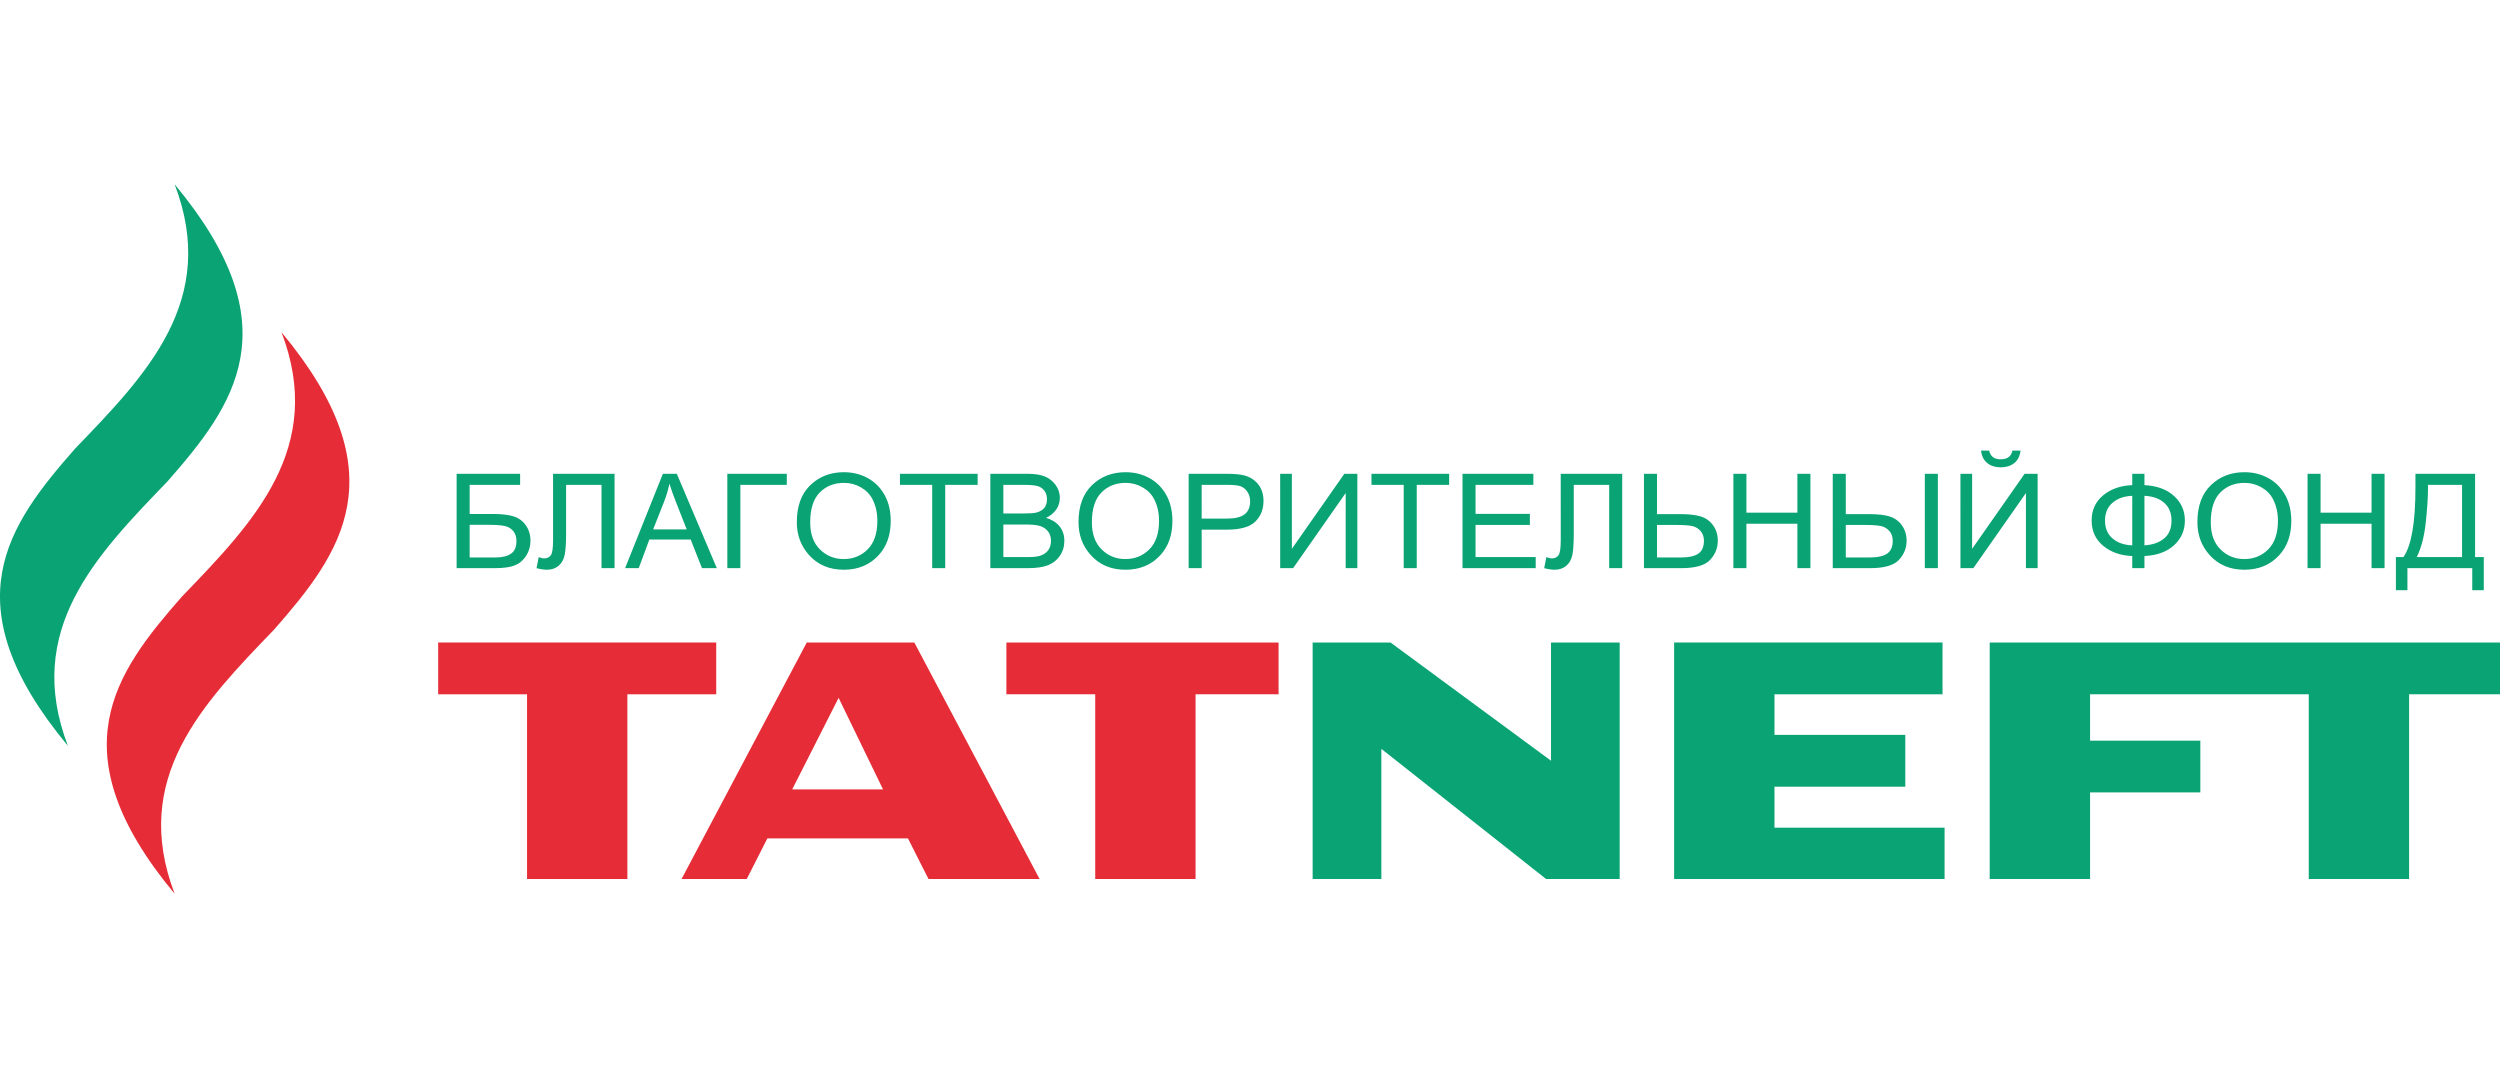 <?xml version="1.0" encoding="UTF-8" standalone="no"?>
<svg
   version="1.1"
   w_idth="699.578"
   h_eight="198.536"
   width="269"
   height="116"
   id="svg21"
   viewBox="0 0 699.578 198.536"
   v_iewBox="0 0 656 175.5"
   sodipodi:docname="e84719de28725dec94b1eb47123b9b41.cdr"
   xmlns:inkscape="http://www.inkscape.org/namespaces/inkscape"
   xmlns:sodipodi="http://sodipodi.sourceforge.net/DTD/sodipodi-0.dtd"
   xmlns="http://www.w3.org/2000/svg"
   xmlns:svg="http://www.w3.org/2000/svg">
  <style>
    .logo_bf {
      fill: #0AA373;
      /*fill:#009646;*/
      }
  </style>
  <defs
     id="defs25" />
  <sodipodi:namedview
     id="namedview23"
     pagecolor="#ffffff"
     bordercolor="#666666"
     borderopacity="1.0"
     inkscape:pageshadow="2"
     inkscape:pageopacity="0.0"
     inkscape:pagecheckerboard="0" />
  <g
     id="Layer1000"
     transform="translate(-39.264,-374.244)">
    <path
       d="m 118.038,415.648 c 12.363,32.379 -7.788,53.162 -27.863,73.969 -18.677,21.271 -35.139,43.376 -2.04,83.164 -12.364,-32.368 7.795,-53.154 27.848,-73.95 18.703,-21.323 35.154,-43.395 2.055,-83.183 z"
       style="fill:#e62d37;fill-rule:evenodd"
       id="path2" />
    <path
       class="logo_bf"
       d="m 88.135,374.244 c 12.378,32.382 -7.765,53.154 -27.852,73.961 -18.685,21.287 -35.127,43.387 -2.02,83.175 -12.372,-32.399 7.78,-53.158 27.848,-73.969 18.688,-21.287 35.127,-43.38 2.025,-83.167 z"
       style="fill-rule:evenodd"
       id="path4" />
    <path
       class="logo_bf"
       d="m 596.044,502.466 v 66.182 h 28.091 v -24.233 h 30.85 v -14.478 h -30.85 v -12.979 h 61.192 v 51.691 h 28.077 v -51.691 h 25.438 v -14.491 z"
       style="fill-rule:evenodd"
       id="path6" />
    <path
       class="logo_bf"
       d="m 535.819,554.284 v -11.47 h 36.605 v -14.502 h -36.605 v -11.355 h 47.025 v -14.491 h -75.106 v 66.182 h 75.679 v -14.364 z"
       style="fill-rule:evenodd"
       id="path8" />
    <path
       d="m 239.686,502.466 h -77.805 v 14.491 h 24.865 v 51.691 h 28.08 v -51.691 h 24.86 z"
       style="fill:#e62d37;fill-rule:evenodd"
       id="path10" />
    <path
       d="m 260.945,543.575 12.99,-25.622 12.432,25.622 z m 34.177,-41.109 h -30.097 l -35.044,66.182 h 18.25 l 5.763,-11.363 h 39.349 l 5.744,11.363 h 31.09 z"
       style="fill:#e62d37;fill-rule:evenodd"
       id="path12" />
    <path
       class="logo_bf"
       d="m 473.287,502.47 v 33.078 l -44.905,-33.078 h -21.802 v 66.178 H 425.812 V 532.231 l 46.096,36.417 h 20.595 v -66.178 z"
       style="fill-rule:evenodd"
       id="path14" />
    <path
       d="m 397.048,502.466 h -76.167 v 14.491 h 24.86 v 51.691 h 28.077 v -51.691 h 23.23 z"
       style="fill:#e62d37;fill-rule:evenodd"
       id="path16" />
  </g>
  <path
     class="logo_bf"
     d="m 127.779,81.008 h 17.766 v 3.098 h -14.12 v 8.151 h 6.538 c 2.431,0 4.356,0.221 5.766,0.67 1.41,0.443 2.548,1.279 3.413,2.502 0.865,1.223 1.302,2.662 1.302,4.309 0,1.549 -0.405,2.957 -1.208,4.217 -0.81,1.26 -1.854,2.151 -3.148,2.674 -1.293,0.523 -3.156,0.787 -5.587,0.787 h -10.722 z m 3.647,23.421 h 7.223 c 1.87,0 3.312,-0.35 4.333,-1.051 1.021,-0.701 1.535,-1.881 1.535,-3.547 0,-1.131 -0.288,-2.053 -0.873,-2.772 -0.585,-0.719 -1.364,-1.193 -2.345,-1.426 -0.974,-0.234 -2.65,-0.35 -5.034,-0.35 h -4.839 z m 23.338,-23.421 h 17.205 v 26.408 h -3.647 V 84.106 h -9.912 v 13.604 c 0,2.705 -0.132,4.709 -0.397,6.012 -0.273,1.303 -0.842,2.317 -1.714,3.049 -0.88,0.725 -1.956,1.088 -3.241,1.088 -0.834,0 -1.808,-0.147 -2.922,-0.442 l 0.616,-3.098 c 0.592,0.246 1.099,0.369 1.527,0.369 0.803,0 1.418,-0.289 1.847,-0.867 0.429,-0.572 0.639,-1.986 0.639,-4.229 z m 20.159,26.408 10.574,-26.408 h 3.896 l 11.198,26.408 h -4.154 l -3.155,-8.004 h -11.572 l -2.969,8.004 z m 7.847,-10.844 h 9.397 l -2.876,-7.315 c -0.889,-2.244 -1.543,-4.069 -1.956,-5.477 -0.358,1.697 -0.857,3.375 -1.504,5.047 z m 20.758,-15.565 h 16.645 v 3.098 h -12.997 v 23.31 h -3.647 z m 19.45,13.555 c 0,-4.5 1.254,-7.955 3.772,-10.37 2.509,-2.416 5.641,-3.627 9.389,-3.627 2.423,0 4.629,0.541 6.623,1.617 1.995,1.082 3.577,2.649 4.746,4.709 1.161,2.053 1.745,4.506 1.745,7.346 0,3.909 -1.13,7.094 -3.382,9.552 -2.486,2.711 -5.735,4.069 -9.756,4.069 -4.052,0 -7.309,-1.389 -9.78,-4.174 -2.236,-2.52 -3.358,-5.557 -3.358,-9.122 z m 3.74,0.043 c 0,3.258 0.912,5.778 2.735,7.573 1.816,1.795 4.036,2.692 6.639,2.692 2.665,0 4.901,-0.904 6.709,-2.717 1.808,-1.813 2.712,-4.481 2.712,-7.997 0,-2.268 -0.468,-4.297 -1.395,-6.086 -0.717,-1.365 -1.792,-2.465 -3.233,-3.283 -1.442,-0.823 -3.016,-1.235 -4.722,-1.235 -2.743,0 -5.003,0.897 -6.779,2.699 -1.777,1.801 -2.665,4.586 -2.665,8.354 z m 34.138,12.811 V 84.106 h -9.024 v -3.098 h 21.741 v 3.098 h -9.07 v 23.31 z m 16.27,0 V 81.008 h 10.317 c 2.096,0 3.748,0.252 4.972,0.762 1.216,0.51 2.213,1.303 2.992,2.385 0.779,1.082 1.169,2.275 1.169,3.578 0,1.211 -0.335,2.305 -1.006,3.277 -0.677,0.971 -1.621,1.746 -2.844,2.336 1.582,0.455 2.829,1.236 3.74,2.336 0.912,1.1 1.371,2.459 1.371,4.069 0,1.598 -0.413,3 -1.247,4.211 -0.826,1.211 -1.933,2.084 -3.312,2.631 -1.387,0.547 -3.288,0.824 -5.704,0.824 z m 3.647,-15.307 h 5.938 c 1.558,0 2.665,-0.086 3.319,-0.252 0.943,-0.252 1.668,-0.676 2.182,-1.272 0.506,-0.596 0.764,-1.408 0.764,-2.434 0,-0.947 -0.234,-1.74 -0.694,-2.373 -0.467,-0.633 -1.083,-1.069 -1.854,-1.309 -0.772,-0.24 -2.151,-0.363 -4.146,-0.363 h -5.509 z m 0,12.208 h 6.826 c 1.504,0 2.611,-0.111 3.328,-0.326 1.036,-0.314 1.823,-0.83 2.361,-1.543 0.538,-0.719 0.811,-1.623 0.811,-2.705 0,-1.002 -0.257,-1.844 -0.779,-2.539 -0.514,-0.695 -1.208,-1.199 -2.08,-1.519 -0.88,-0.319 -2.252,-0.479 -4.122,-0.479 h -6.343 z m 21.031,-9.755 c 0,-4.5 1.255,-7.955 3.772,-10.37 2.509,-2.416 5.641,-3.627 9.39,-3.627 2.423,0 4.629,0.541 6.623,1.617 1.995,1.082 3.577,2.649 4.746,4.709 1.161,2.053 1.745,4.506 1.745,7.346 0,3.909 -1.13,7.094 -3.382,9.552 -2.486,2.711 -5.735,4.069 -9.756,4.069 -4.051,0 -7.309,-1.389 -9.779,-4.174 -2.236,-2.52 -3.358,-5.557 -3.358,-9.122 z m 3.74,0.043 c 0,3.258 0.912,5.778 2.735,7.573 1.816,1.795 4.037,2.692 6.639,2.692 2.665,0 4.901,-0.904 6.709,-2.717 1.808,-1.813 2.712,-4.481 2.712,-7.997 0,-2.268 -0.467,-4.297 -1.395,-6.086 -0.717,-1.365 -1.792,-2.465 -3.234,-3.283 -1.441,-0.823 -3.016,-1.235 -4.722,-1.235 -2.743,0 -5.003,0.897 -6.779,2.699 -1.777,1.801 -2.665,4.586 -2.665,8.354 z m 27.078,12.811 V 81.008 h 10.348 c 2.439,0 4.231,0.166 5.392,0.504 1.582,0.455 2.844,1.297 3.787,2.533 0.943,1.236 1.419,2.754 1.419,4.549 0,2.373 -0.772,4.309 -2.307,5.803 -1.535,1.5 -4.192,2.25 -7.964,2.25 h -7.029 v 10.77 z m 3.647,-13.868 h 7.099 c 2.236,0 3.873,-0.4 4.909,-1.199 1.036,-0.799 1.551,-2.004 1.551,-3.614 0,-1.045 -0.257,-1.936 -0.764,-2.68 -0.514,-0.75 -1.13,-1.26 -1.847,-1.537 -0.725,-0.277 -2.034,-0.412 -3.92,-0.412 h -7.029 z m 21.966,-12.54 h 3.273 v 20.993 l 14.689,-20.993 h 3.639 v 26.408 h -3.273 V 86.393 l -14.711,21.023 h -3.616 z m 34.567,26.408 V 84.106 h -9.024 v -3.098 h 21.741 v 3.098 h -9.07 v 23.31 z m 16.457,0 V 81.008 h 19.824 v 3.098 h -16.177 v 8.114 h 15.195 v 3.098 h -15.195 v 8.999 h 16.831 v 3.098 z m 27.484,-26.408 h 17.206 v 26.408 h -3.647 V 84.106 h -9.912 v 13.604 c 0,2.705 -0.132,4.709 -0.397,6.012 -0.273,1.303 -0.842,2.317 -1.714,3.049 -0.88,0.725 -1.956,1.088 -3.241,1.088 -0.834,0 -1.808,-0.147 -2.922,-0.442 l 0.615,-3.098 c 0.592,0.246 1.099,0.369 1.527,0.369 0.803,0 1.419,-0.289 1.847,-0.867 0.429,-0.572 0.639,-1.986 0.639,-4.229 z m 23.292,0 h 3.647 v 11.286 h 6.537 c 2.4,0 4.317,0.221 5.743,0.664 1.426,0.449 2.572,1.279 3.437,2.496 0.865,1.217 1.301,2.65 1.301,4.291 0,2.028 -0.717,3.817 -2.159,5.36 -1.434,1.543 -4.13,2.311 -8.08,2.311 h -10.426 z m 3.647,23.421 h 6.639 c 2.252,0 3.896,-0.363 4.941,-1.082 1.036,-0.725 1.558,-1.924 1.558,-3.596 0,-1.1 -0.312,-2.01 -0.927,-2.717 -0.615,-0.713 -1.403,-1.18 -2.353,-1.395 -0.958,-0.215 -2.626,-0.32 -5.003,-0.32 h -4.854 z m 21.374,2.987 V 81.008 h 3.647 v 10.88 h 14.26 V 81.008 h 3.647 v 26.408 h -3.647 V 94.987 h -14.26 v 12.43 z m 27.811,-26.408 h 3.647 v 11.286 h 6.538 c 2.4,0 4.317,0.221 5.743,0.664 1.426,0.449 2.572,1.279 3.436,2.496 0.865,1.217 1.301,2.65 1.301,4.291 0,2.028 -0.717,3.817 -2.158,5.36 -1.434,1.543 -4.13,2.311 -8.081,2.311 h -10.426 z m 3.647,23.421 h 6.639 c 2.252,0 3.896,-0.363 4.94,-1.082 1.036,-0.725 1.558,-1.924 1.558,-3.596 0,-1.1 -0.312,-2.01 -0.927,-2.717 -0.615,-0.713 -1.402,-1.18 -2.353,-1.395 -0.958,-0.215 -2.626,-0.32 -5.003,-0.32 h -4.855 z m 22.114,2.987 V 81.008 h 3.647 v 26.408 z m 9.966,-26.408 h 3.273 v 20.993 l 14.689,-20.993 h 3.639 v 26.408 h -3.273 V 86.393 l -14.712,21.023 h -3.616 z m 14.541,-6.492 h 2.291 c -0.195,1.555 -0.795,2.723 -1.784,3.51 -0.99,0.781 -2.244,1.174 -3.764,1.174 -1.527,0 -2.782,-0.394 -3.764,-1.174 -0.982,-0.787 -1.574,-1.955 -1.769,-3.51 h 2.291 c 0.351,1.623 1.403,2.434 3.148,2.434 0.974,0 1.738,-0.191 2.268,-0.578 0.538,-0.381 0.896,-1.002 1.083,-1.857 z m 33.538,9.664 v -3.172 h 3.413 v 3.172 c 3.483,0.178 6.242,1.186 8.268,3.03 2.034,1.838 3.047,4.131 3.047,6.879 0,2.754 -1.006,5.053 -3.008,6.897 -2.01,1.844 -4.777,2.858 -8.307,3.037 v 3.393 h -3.413 v -3.393 c -3.257,-0.123 -5.969,-1.069 -8.127,-2.858 -2.159,-1.783 -3.234,-4.143 -3.234,-7.075 0,-2.926 1.075,-5.28 3.234,-7.063 2.158,-1.776 4.87,-2.723 8.127,-2.846 z m 3.413,2.987 v 13.868 c 2.236,-0.135 4.06,-0.762 5.463,-1.893 1.41,-1.137 2.112,-2.815 2.112,-5.041 0,-2.096 -0.67,-3.744 -2.018,-4.949 -1.348,-1.205 -3.195,-1.862 -5.556,-1.985 z m -3.413,0 c -2.276,0.098 -4.114,0.744 -5.517,1.949 -1.402,1.199 -2.104,2.858 -2.104,4.985 0,2.127 0.702,3.793 2.104,4.998 1.403,1.205 3.241,1.851 5.517,1.936 z m 18.234,7.395 c 0,-4.5 1.254,-7.955 3.772,-10.37 2.509,-2.416 5.641,-3.627 9.39,-3.627 2.423,0 4.629,0.541 6.623,1.617 1.995,1.082 3.577,2.649 4.745,4.709 1.161,2.053 1.745,4.506 1.745,7.346 0,3.909 -1.13,7.094 -3.381,9.552 -2.486,2.711 -5.735,4.069 -9.756,4.069 -4.052,0 -7.309,-1.389 -9.78,-4.174 -2.236,-2.52 -3.358,-5.557 -3.358,-9.122 z m 3.74,0.043 c 0,3.258 0.912,5.778 2.735,7.573 1.816,1.795 4.036,2.692 6.639,2.692 2.665,0 4.901,-0.904 6.709,-2.717 1.808,-1.813 2.711,-4.481 2.711,-7.997 0,-2.268 -0.468,-4.297 -1.395,-6.086 -0.717,-1.365 -1.792,-2.465 -3.233,-3.283 -1.442,-0.823 -3.016,-1.235 -4.722,-1.235 -2.743,0 -5.003,0.897 -6.779,2.699 -1.777,1.801 -2.665,4.586 -2.665,8.354 z m 27.078,12.811 V 81.008 h 3.647 v 10.88 h 14.26 V 81.008 h 3.647 v 26.408 h -3.647 V 94.987 h -14.26 v 12.43 z m 30.195,-26.408 h 16.692 v 23.31 h 2.431 v 9.258 h -3.226 v -6.159 h -18.141 v 6.159 h -3.226 v -9.258 h 2.104 c 2.244,-3.196 3.366,-9.682 3.366,-19.45 z m 13.045,3.098 h -9.538 v 1.352 c 0,2.225 -0.203,5.28 -0.616,9.159 -0.405,3.879 -1.247,7.112 -2.517,9.7 h 12.671 z"
     style="fill-rule:evenodd"
     id="path19" />
</svg>